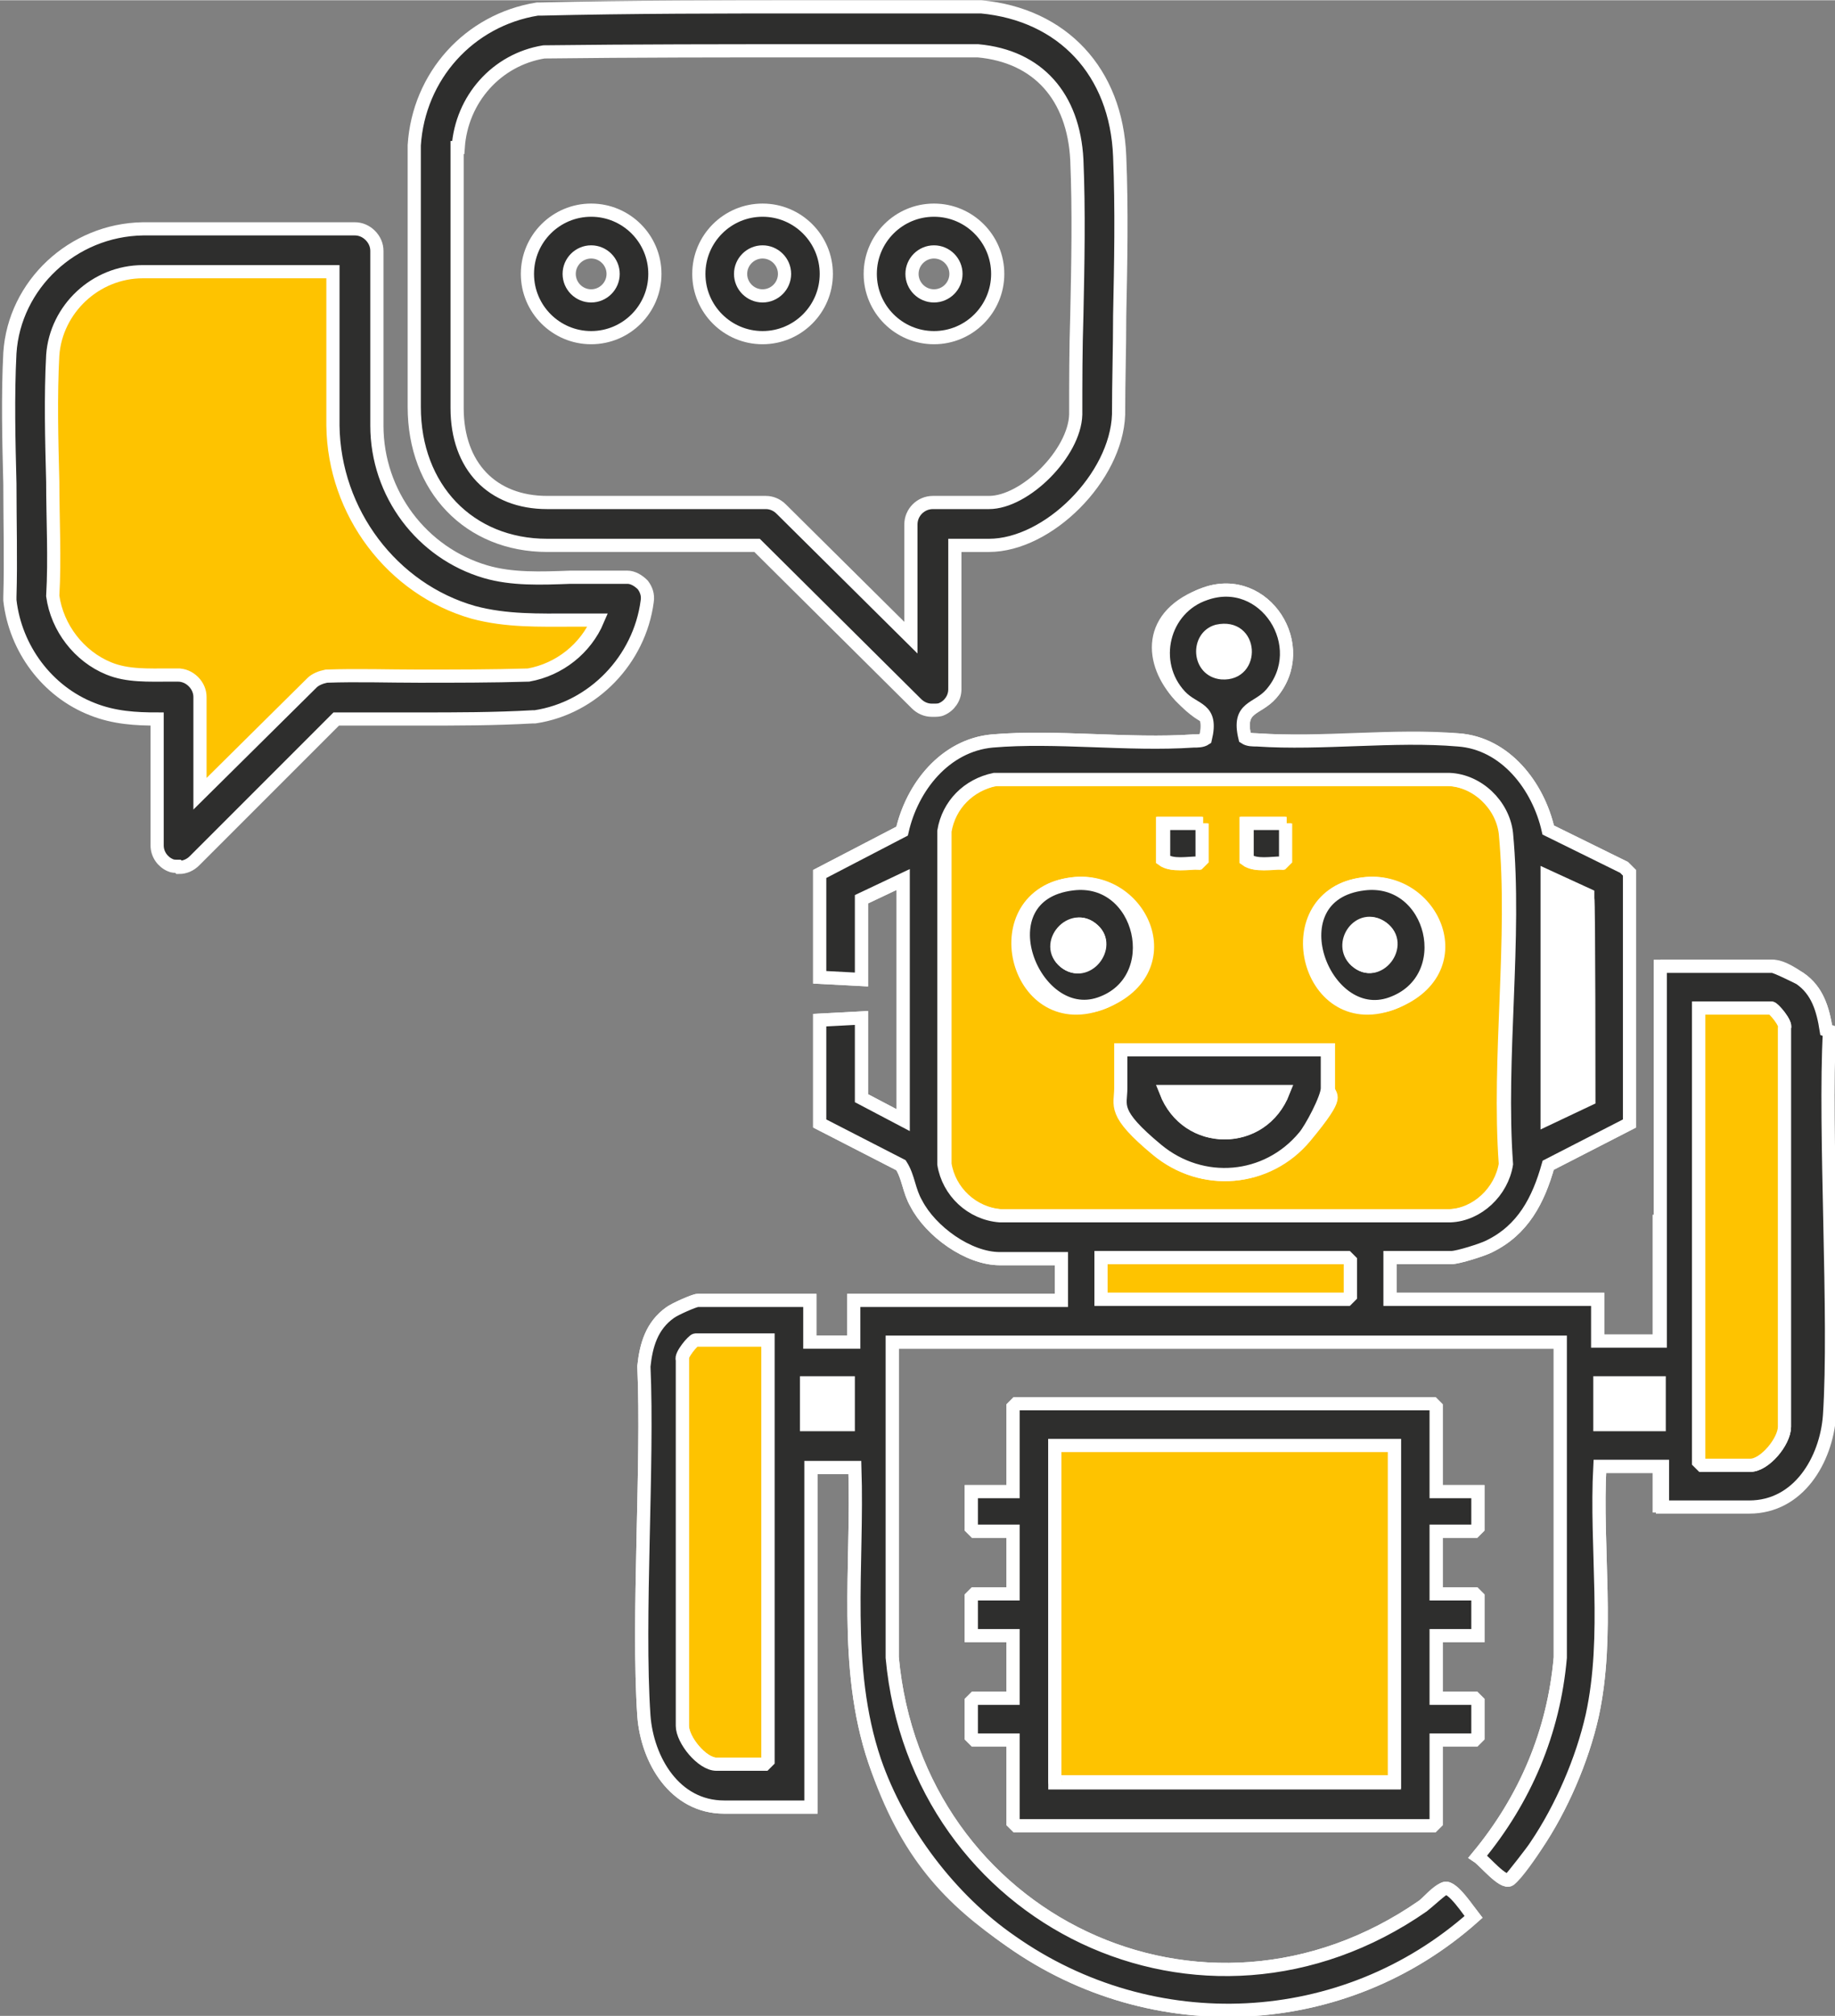 <?xml version="1.0" encoding="UTF-8"?>
<svg xmlns="http://www.w3.org/2000/svg" id="Ebene_1" width="58.9mm" height="64.7mm" version="1.1" viewBox="0 0 167 183.4">
  <rect x="0" y="0" width="167" height="183.4" fill="#808080" stroke="none"/>
  <defs>
    <style>
      .st0 {
        fill: #fff;
      }

      .st0, .st1, .st2 {
        stroke: #fff;
        stroke-miterlimit: 10;
        stroke-width: 1.2px;
      }

      .st1 {
        fill: #2e2e2d;
      }

      .st2 {
        fill: #fec300;
      }
    </style>
  </defs>
  <path class="st2" d="M16.5,77.5c-.2,0-.5,0-.7-.1-.7-.3-1.1-.9-1.1-1.7v-10.8c-1.8,0-3.7-.1-5.6-.9-3.9-1.5-6.7-5.2-7.2-9.3,0,0,0-.2,0-.3.1-3.1,0-6.4,0-9.7-.1-3.7-.2-7.5,0-11.1.4-5.8,5.4-10.5,11.5-10.6h18.4c.5,0,1,.2,1.3.5.3.3.5.8.5,1.3v14.9c0,5.8,3.9,10.9,9.4,12.4,2.3.6,4.7.6,7.3.5,1.6,0,3.3,0,4.9,0,.5,0,1,.3,1.3.7.3.4.5.9.4,1.4-.7,5-4.6,9.1-9.7,9.8,0,0-.1,0-.2,0-3.3.2-6.6.2-9.9.1-2.3,0-4.7,0-7.1,0l-12.3,12.1c-.4.3-.8.5-1.3.5Z"></path>
  <g id="fvekX1">
    <g>
      <path class="st0" d="M151.1,118.2v3.8h-5.7v-3.8h-18.9v-3.8h5.6c.6,0,2.8-.7,3.4-1,3.1-1.5,4.5-4.2,5.4-7.4l7.4-3.8v-22.8c0,0-.5-.5-.5-.5l-6.9-3.4c-.9-4-3.9-7.9-8.2-8.2s-12.4.4-18.3,0-.8,0-1.1-.2c-.7-2.9,1.1-2.5,2.4-4,3.7-4.3-.6-11-6-9.1s-5.1,6.3-2.3,9.3,3,1,2.3,3.9c-.3.2-.7.2-1.1.2-5.9.4-12.5-.5-18.3,0-4.3.4-7.3,4.2-8.2,8.2l-7.5,3.9v9.4l3.8.2v-7.3l3.8-1.8v21.9l-3.8-2v-7.3l-3.8.2v9.4l7.4,3.8c.7,1.1.7,2.3,1.4,3.5,1.3,2.5,4.7,5,7.6,5h5.6v3.8h-18.9v3.8h-4v-3.8h-10.2c-.3,0-2.1.8-2.5,1.1-1.7,1.2-2.2,3-2.4,4.9.4,8.9-.6,22.9,0,31.8.3,4,2.8,8.3,7.3,8.3h7.9v-30.9h4c.3,9-1.1,18.1,1.8,26.7s6.9,12.6,12.4,16.4c12.9,9.1,30.3,8.3,42.1-2.2-.4-.5-1.9-2.8-2.6-2.6s-1.6,1.3-2,1.6c-20,13.9-46.1,1.3-48.3-22.6v-28.7h60.8v28.7c-.6,6.8-3.2,12.9-7.5,18.1.6.4,2.3,2.5,2.9,2.1s2.1-2.6,2.4-3.1c2.3-3.4,4.2-7.8,5.1-11.8,1.6-7.3.3-15.3.7-22.7h5.7M130.7,135.7v-7.7l-.3-.3h-37.9l-.3.3v7.7h-3.8v3.3l.3.3h3.5v5.7h-3.5l-.3.3v3.5h3.8v5.7h-3.5l-.3.3v3.2l.3.3h3.5v7.5l.3.3h37.9l.3-.3v-7.5h3.5l.3-.3v-3.2l-.3-.3h-3.5v-5.7h3.8v-3.5l-.3-.3h-3.5v-5.7h3.5l.3-.3v-3.3h-3.8Z"></path>
      <path class="st1" d="M130.7,135.7h3.8v3.3l-.3.3h-3.5v5.7h3.5l.3.3v3.5h-3.8v5.7h3.5l.3.3v3.2l-.3.3h-3.5v7.5l-.3.3h-37.9l-.3-.3v-7.5h-3.5l-.3-.3v-3.2l.3-.3h3.5v-5.7h-3.8v-3.5l.3-.3h3.5v-5.7h-3.5l-.3-.3v-3.3h3.8v-7.7l.3-.3h37.9l.3.3v7.7ZM126.9,131.5h-30.9v30.7h30.9v-30.7Z"></path>
      <path class="st2" d="M90.4,70.9h41.4c2.6.1,4.9,2.3,5.2,4.9.9,9.6-.7,20.4,0,30.1-.4,2.5-2.6,4.6-5.1,4.7h-40.8c-2.6-.2-4.7-2.2-5.1-4.7v-30.3c.4-2.4,2.2-4.2,4.6-4.7ZM109.4,74.9h-3.6v3.3c.8.6,2.2.2,3.2.3l.3-.3v-3.3ZM117,74.9h-3.6v3.3c.8.6,2.2.2,3.2.3l.3-.3v-3.3ZM97.6,80.4c-8.3,1-5.3,13.7,2.5,10.9s3.9-11.7-2.5-10.9ZM124.1,80.4c-8.2,1-5.3,13.7,2.5,10.9s3.9-11.7-2.5-10.9ZM120.8,95.5h-18.7v3.5c0,1.6,2.1,4.5,3.3,5.6,4,3.4,10,2.9,13.4-1.2s2.1-3.5,2.1-4.4v-3.5Z"></path>
      <path class="st2" d="M69.9,122v38.2l-.3.3h-4.4c-1.3,0-3.1-2.2-3.1-3.5v-33.3c-.2-.4,1-1.8,1.2-1.8h6.6Z"></path>
      <polygon class="st2" points="100.1 118.2 100.1 114.4 122.6 114.4 122.9 114.7 122.9 117.9 122.6 118.2 100.1 118.2"></polygon>
      <polygon class="st0" points="140.8 79.7 144.4 81.4 144.6 81.7 144.6 100 140.8 101.8 140.8 79.7"></polygon>
      <rect class="st0" x="73.4" y="125.8" width="3.8" height="3.8"></rect>
      <rect class="st0" x="145.6" y="125.8" width="5.5" height="3.8"></rect>
      <path class="st0" d="M110.8,57.4c3.2-.7,3.4,4,.4,3.8s-2.3-3.3-.4-3.8Z"></path>
      <path class="st2" d="M126.9,131.5v30.6h-30.9c0,.1,0-30.6,0-30.6h30.9Z"></path>
      <path class="st1" d="M120.8,95.5v3.5c0,.9-1.5,3.7-2.1,4.4-3.4,4.1-9.3,4.6-13.4,1.2s-3.3-4-3.3-5.6v-3.5h18.7ZM116.8,99.3h-10.7c2,5,8.8,5,10.7,0Z"></path>
      <path class="st1" d="M97.6,80.4c6.4-.8,8.6,8.8,2.5,10.9s-10.8-9.9-2.5-10.9ZM99.5,84.6c-1.9-1.8-4.4,1.4-2.6,2.9s4.3-1.3,2.6-2.9Z"></path>
      <path class="st1" d="M124.1,80.4c6.4-.8,8.7,8.7,2.5,10.9s-10.7-9.9-2.5-10.9ZM123.4,87.4c2,1.8,4.5-1.5,2.4-3s-4.1,1.5-2.4,3Z"></path>
      <path class="st1" d="M109.4,74.9v3.3l-.3.3c-1,0-2.4.3-3.2-.3v-3.3h3.6Z"></path>
      <path class="st1" d="M117,74.9v3.3l-.3.3c-1,0-2.4.3-3.2-.3v-3.3h3.6Z"></path>
      <path class="st0" d="M116.8,99.3c-2,5-8.8,5-10.7,0h10.7Z"></path>
      <path class="st0" d="M99.5,84.6c1.7,1.5-.6,4.5-2.6,2.9s.6-4.7,2.6-2.9Z"></path>
      <path class="st0" d="M123.4,87.4c-1.6-1.5.5-4.4,2.4-3s-.4,4.8-2.4,3Z"></path>
    </g>
  </g>
  <path class="st0" d="M151,110.5v26.5h7.9c4.5,0,7-4.3,7.3-8.3.6-8.9-.5-26,0-35-.3-1.9-.8-3.6-2.4-4.7s-2.2-1.1-2.5-1.1h-10.2"></path>
  <path class="st1" d="M166.2,93.7c-.3-1.9-.8-3.6-2.4-4.7-.4-.2-2.2-1.1-2.5-1.1h-10.2v34.1h-5.7v-3.8h-18.9v-3.8h5.6c.6,0,2.8-.7,3.4-1,3.1-1.5,4.5-4.2,5.4-7.4l7.4-3.8v-22.8c0,0-.5-.5-.5-.5l-6.9-3.4c-.9-4-3.9-7.9-8.2-8.2-5.8-.5-12.4.4-18.3,0-.4,0-.8,0-1.1-.2-.7-2.9,1.1-2.5,2.4-4,3.7-4.3-.6-11-6-9.1-3.9,1.3-5.1,6.3-2.3,9.3,1.3,1.4,3,1,2.3,3.9-.3.2-.7.2-1.1.2-5.9.4-12.5-.5-18.3,0-4.3.4-7.3,4.2-8.2,8.2l-7.5,3.9v9.4l3.8.2v-7.3l3.8-1.8v21.9l-3.8-2v-7.3l-3.8.2v9.4l7.4,3.8c.7,1.1.7,2.3,1.4,3.5,1.3,2.5,4.7,5,7.6,5h5.6v3.8h-18.9v3.8h-4v-3.8h-10.2c-.3,0-2.1.8-2.5,1.1-1.7,1.2-2.2,3-2.4,4.9.4,8.9-.6,22.9,0,31.8.3,4,2.8,8.3,7.3,8.3h7.9v-30.9h4c.3,9-1.1,18.1,1.8,26.7,2.2,6.4,6.9,12.6,12.4,16.4,12.9,9.1,30.3,8.3,42.1-2.2-.4-.5-1.9-2.8-2.6-2.6-.2,0-1.6,1.3-2,1.6-20,13.9-46.1,1.3-48.3-22.6v-28.7h60.8v28.7c-.6,6.8-3.2,12.9-7.5,18.1.6.4,2.3,2.5,2.9,2.1.2-.2,2.1-2.6,2.4-3.1,2.3-3.4,4.2-7.8,5.1-11.8,1.6-7.3.3-15.3.7-22.7h5.7v3.7h7.9c4.5,0,7-4.3,7.3-8.3.6-8.9-.5-26,0-35ZM140.8,79.7l3.7,1.7v.3c.1,0,.1,18.3.1,18.3l-3.8,1.8v-22.1ZM69.9,160.2l-.3.3h-4.4c-1.3,0-3.1-2.2-3.1-3.5v-33.3c-.2-.4,1-1.8,1.2-1.8h6.6v38.2ZM77.2,129.6h-3.8v-3.8h3.8v3.8ZM110.8,57.4c3.2-.7,3.4,4,.4,3.8-2.2-.2-2.3-3.3-.4-3.8ZM91,110.6c-2.6-.2-4.7-2.2-5.1-4.7v-30.3c.4-2.4,2.2-4.2,4.6-4.7h41.4c2.6.1,4.9,2.3,5.2,4.9.9,9.6-.7,20.4,0,30.1-.4,2.5-2.6,4.6-5.1,4.7h-40.8ZM122.9,117.9l-.3.3h-22.4v-3.8h22.4l.3.3v3.2ZM145.6,129.6v-3.8h5.4v3.8h-5.4Z"></path>
  <path class="st1" d="M154.6,91.7v41.3l.3.3h4.4c1.3,0,3.1-2.1,3.1-3.5v-36.3c.2-.4-1-1.8-1.2-1.8h-6.6Z"></path>
  <path class="st2" d="M154.6,91.7h6.6c.2,0,1.4,1.4,1.2,1.8v36.3c0,1.3-1.8,3.5-3.1,3.5h-4.4l-.3-.3v-41.3Z"></path>
  <path class="st1" d="M84.8,64.6c-.5,0-1-.2-1.4-.6l-14.5-14.4h-19.1c-7.1,0-12.1-5.2-12.1-12.6V13.3s0,0,0-.1c.4-6.3,5-11.4,11.2-12.4,0,0,.2,0,.3,0,8.3-.2,16.7-.2,24.9-.2,4.9,0,10,0,15,0,0,0,.1,0,.2,0,7.4.7,12.3,5.9,12.6,13.6.2,4.8.1,9.8,0,14.5,0,3-.1,6-.1,9-.2,5.7-6.4,11.9-11.8,11.9h-3.1v13.1c0,.8-.5,1.5-1.2,1.8-.2.1-.5.1-.7.1ZM41.6,13.4v23.7c0,5.3,3.2,8.6,8.2,8.6h19.9c.5,0,1,.2,1.4.6l11.8,11.7v-10.3c0-1.1.9-2,2-2h5.1c3.3,0,7.8-4.5,7.9-8,0-2.9,0-6,.1-9,.1-4.7.2-9.5,0-14.2-.3-5.7-3.5-9.4-9-9.9-5,0-10,0-14.9,0-8.1,0-16.4,0-24.6.1-4.3.7-7.5,4.3-7.8,8.7Z"></path>
  <path class="st1" d="M16.2,78.8c-.3,0-.5,0-.7-.1-.7-.3-1.2-1-1.2-1.8v-11.5c-1.9,0-3.9-.1-5.9-.9-4.1-1.6-7-5.5-7.5-9.9,0-.1,0-.2,0-.3.1-3.3,0-6.9,0-10.3-.1-3.9-.2-8,0-11.9.4-6.2,5.7-11.2,12.1-11.3h19.3c.5,0,1,.2,1.4.6.4.4.6.9.6,1.4v15.9c0,6.2,4.1,11.6,9.9,13.3,2.4.7,5,.6,7.7.5,1.7,0,3.4,0,5.2,0,.5,0,1,.3,1.4.7.3.4.5.9.4,1.5-.7,5.3-4.9,9.7-10.2,10.5,0,0-.1,0-.2,0-3.5.2-7,.2-10.4.2-2.5,0-5,0-7.5,0l-12.9,12.9c-.4.4-.9.6-1.4.6ZM16.2,61.4c.5,0,1,.2,1.4.6.4.4.6.9.6,1.4v8.8l10.2-10.1c.3-.3.8-.5,1.3-.6,2.8-.1,5.7,0,8.4,0,3.3,0,6.7,0,10-.1,2.8-.5,5.2-2.4,6.3-5-.8,0-1.6,0-2.4,0-2.9,0-5.9.1-8.9-.7-7.4-2.1-12.7-9.1-12.8-17v-14s-17.3,0-17.3,0c-4.3,0-7.9,3.4-8.2,7.6-.2,3.7-.1,7.7,0,11.5,0,3.4.2,7,0,10.4.4,2.9,2.4,5.5,5.1,6.6,1.7.7,3.6.6,5.6.6h.9s0,0,0,0Z"></path>
  <path class="st1" d="M53.8,30.7c-3.2,0-5.8-2.6-5.8-5.8s2.6-5.8,5.8-5.8,5.8,2.6,5.8,5.8-2.6,5.8-5.8,5.8ZM53.8,22.9c-1.1,0-2,.9-2,2s.9,2,2,2,2-.9,2-2-.9-2-2-2Z"></path>
  <path class="st1" d="M69.4,30.7c-3.2,0-5.8-2.6-5.8-5.8s2.6-5.8,5.8-5.8,5.8,2.6,5.8,5.8-2.6,5.8-5.8,5.8ZM69.4,22.9c-1.1,0-2,.9-2,2s.9,2,2,2,2-.9,2-2-.9-2-2-2Z"></path>
  <path class="st1" d="M85,30.7c-3.2,0-5.8-2.6-5.8-5.8s2.6-5.8,5.8-5.8,5.8,2.6,5.8,5.8-2.6,5.8-5.8,5.8ZM85,22.9c-1.1,0-2,.9-2,2s.9,2,2,2,2-.9,2-2-.9-2-2-2Z"></path>
</svg>
